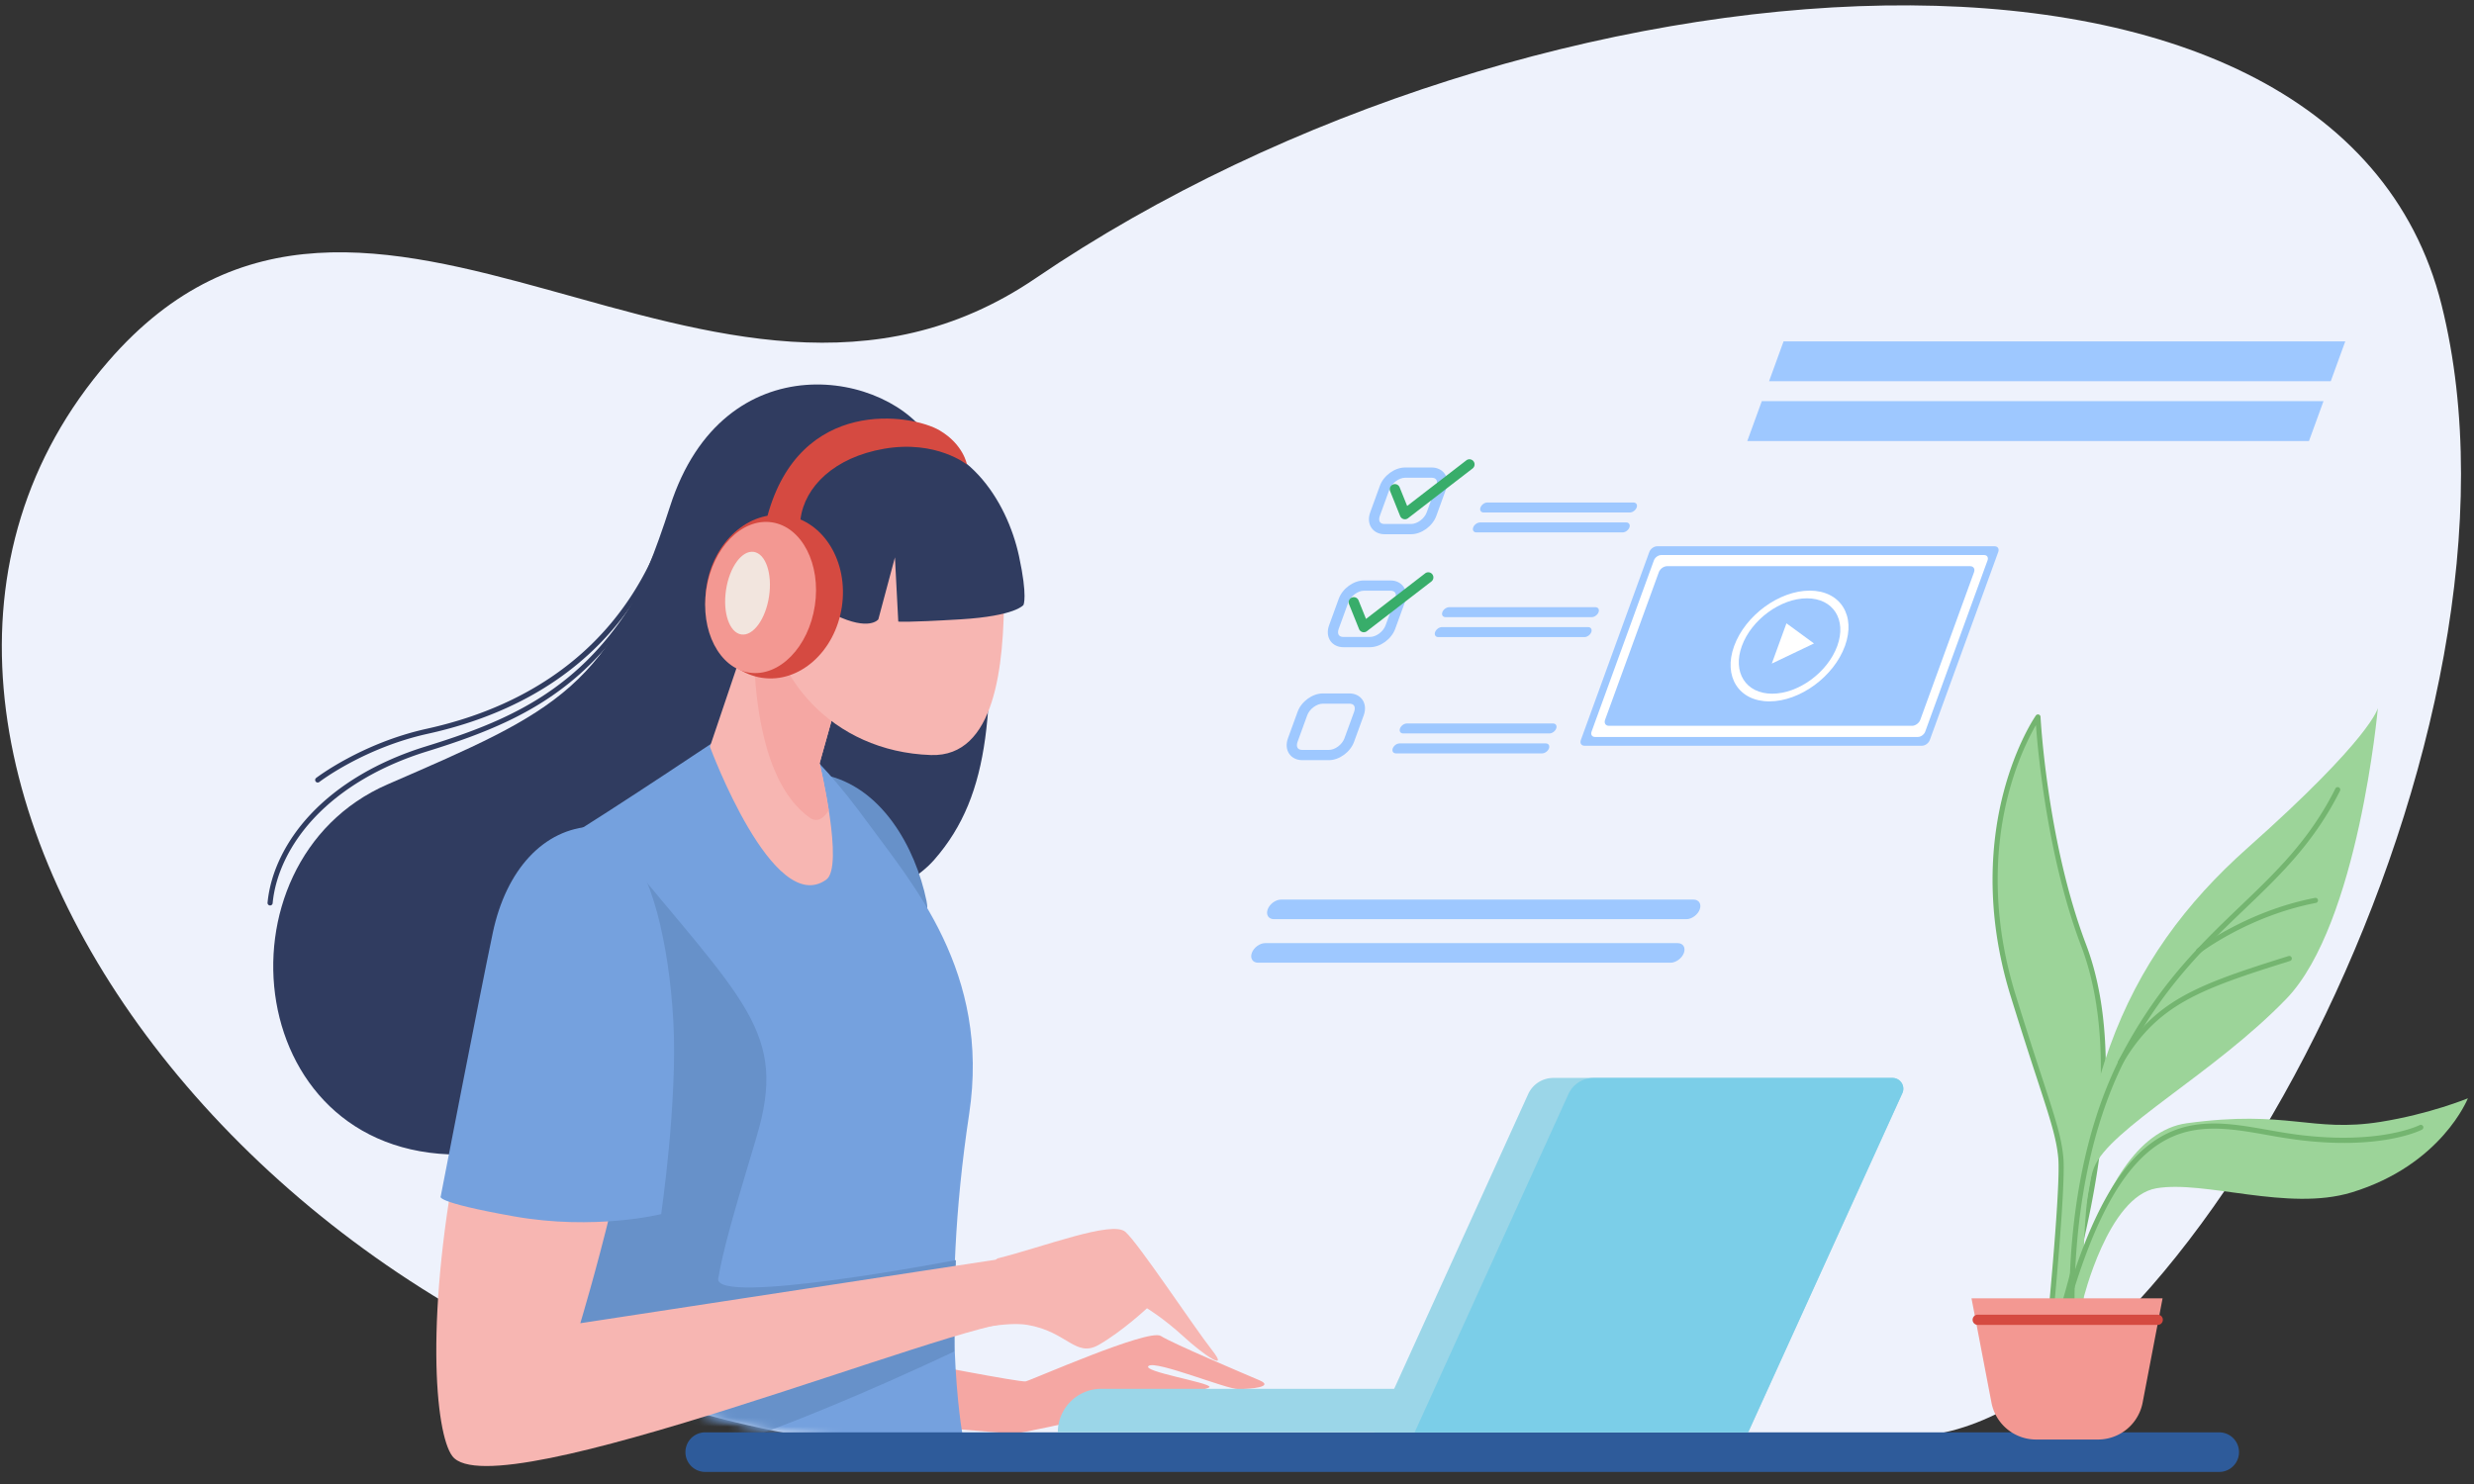<svg width="260" height="156" xmlns="http://www.w3.org/2000/svg" xmlns:xlink="http://www.w3.org/1999/xlink"><rect width="100%" height="100%" fill="#333333" stroke="none"/><defs><path d="M95.217 151.736c-66.016-3.842-118.959-73.685-83.83-114.218 14.404-16.62 31.348-11.663 49.126-6.706 15.847 4.42 32.358 8.838 48.326-2.026C160.964-6.681 245.413-13.13 256.59 31.58c11.177 44.71-25.848 114.568-53.442 118.759-27.594 4.191-107.931 1.397-107.931 1.397" id="a"/></defs><g fill="none" fill-rule="evenodd"><path d="M95.217 152.198C29.2 148.356-23.742 78.513 11.387 37.98c27.245-31.436 63.571 14.321 97.452-8.732C160.964-6.22 245.413-12.667 256.59 32.042c11.177 44.71-25.848 114.567-53.442 118.759-27.594 4.191-107.931 1.397-107.931 1.397" fill="#EEF2FC"/><path d="M103.774 57.54c.699 16.766.524 25.848-5.588 32.834-6.113 6.985-23.228 5.239-23.228 5.239s-1.688 24.683-25.615 25.731c-23.926 1.048-27.36-30.738-8.616-38.888 17.845-7.758 23.52-10.013 29.69-29.224 5.637-17.55 23.228-14.204 27.42-6.87 4.191 7.336 5.937 11.178 5.937 11.178" fill="#303C60"/><path d="M95.915 143.117s11.294 2.212 11.876 2.095c.582-.116 12.924-5.589 14.205-4.773 1.28.814 8.732 3.958 10.362 4.657 1.63.698-.931.931-2.212.931-1.28 0-8.616-3.027-9.43-2.445-.816.582 6.403 1.747 6.403 2.212 0 .466-19.328 4.89-20.492 4.89-1.164 0-10.13-.815-10.13-.815l-.582-6.752" fill="#F5A7A3" fill-rule="nonzero"/><path d="M86.543 81.437c6.083 1.194 9.664 7.632 10.828 13.271 1.164 5.639-10.828-13.27-10.828-13.27" fill="#6791C9"/><g transform="translate(0 .462)"><mask id="b" fill="#fff"><use xlink:href="#a"/></mask><path d="M76.355 76.638s-11.701 7.86-17.988 11.702c-6.288 3.842 2.27 45.233 4.366 60.602 2.096 15.369 38.422 1.397 38.422 1.397s-2.445-12.924.698-33.707c2.252-14.886-5.996-24.217-10.711-30.68-11.901-16.308-14.787-9.314-14.787-9.314" fill="#75A1DE" mask="url(#b)"/><path d="M64.829 88.514c13.447 16.417 17.993 19.486 14.67 30.563-2.62 8.732-3.493 11.876-4.017 14.845-.524 2.969 24.974-1.92 24.974-1.92l-.174 9.605s-20.085 9.605-29.865 11.526c-9.78 1.921-15.892-.349-15.892-.349l10.304-64.27" fill="#6791C9" mask="url(#b)"/></g><path d="M233.223 154.73H74.114a2.08 2.08 0 010-4.16h159.11a2.08 2.08 0 010 4.16" fill="#2E5B9A"/><path d="M80.663 60.567l-6.054 17.93s6.636 17.99 12.225 13.972c1.908-1.371-.699-12.225-.699-12.225L90.21 65.69l-9.547-5.123M61.336 88.278c-8.36.929-9.082 12.225-12.924 31.087-3.842 18.861-2.688 31.311-.873 33.706 4.366 5.763 53.441-14.32 59.554-14.146 4.218.12.698-6.986.698-6.986l-46.805 7.16s6.637-21.83 6.637-33.007c0-11.178-3.144-18.164-6.287-17.814" fill="#F7B6B2" fill-rule="nonzero"/><path d="M104.822 132.288c4.89-1.222 12.05-4.017 13.448-2.794 1.397 1.223 7.16 9.955 9.082 12.4 1.92 2.445-.874.524-2.97-1.397-2.095-1.921-3.842-2.97-3.842-2.97s-2.62 2.446-5.064 3.843c-2.445 1.397-3.319-1.397-7.51-2.096-4.192-.698-14.67 2.97-14.67 2.97l11.526-9.956" fill="#F7B6B2" fill-rule="nonzero"/><path d="M62.267 86.88c-5.123.233-9.081 4.541-10.479 11.178-1.397 6.636-5.472 27.71-5.472 27.71s-.815.583 7.684 2.096c8.5 1.514 15.486-.233 15.486-.233s1.746-11.992 1.28-20.259c-.465-8.266-2.328-16.067-5.355-18.745-3.028-2.678-3.144-1.746-3.144-1.746" fill="#75A1DE"/><path d="M86.135 80.244L90.21 65.69l-9.547-5.123-1.458 4.32c-.318 14.458 3.386 19.294 5.882 21.062.78.552 1.45.125 2.012-.776-.41-2.622-.964-4.929-.964-4.929" fill="#F5A7A3" fill-rule="nonzero"/><path d="M105.521 62.256c0 7.79-.93 17.34-7.684 17.115-10.48-.35-17.082-8.495-17.082-16.284 0-7.79 5.479-14.105 12.237-14.105s12.529 5.484 12.529 13.274" fill="#F7B6B2" fill-rule="nonzero"/><path d="M183.721 150.564H144.44l16.158-35.547a2.906 2.906 0 012.646-1.703h35.65c.825 0 1.372.853 1.031 1.604l-16.203 35.646" fill="#9BD6E8"/><path d="M183.636 150.564h-72.468a4.572 4.572 0 014.571-4.571h67.897v4.571" fill="#9BD6E8"/><path d="M198.892 113.314h-31.416c-1.14 0-2.174.666-2.646 1.703l-16.158 35.547h35.05l16.202-35.646a1.134 1.134 0 00-1.032-1.604" fill="#7BCEE8"/><path d="M93.994 46.276c7.423-.524 11.818 6.258 13.099 12.196.924 4.284.465 5.123.465 5.123s-.815 1.164-6.636 1.513c-5.822.35-6.52.233-6.52.233l-.35-6.753-1.746 6.52s-.931 1.281-4.54-.466c-3.61-1.746-5.24-7.567-5.24-7.567s-.815-3.843 1.98-6.404c2.793-2.561 9.488-4.395 9.488-4.395" fill="#303C60"/><path d="M88.472 63.796c-.712 4.711-4.472 8.05-8.4 7.456-3.927-.593-6.533-4.894-5.821-9.605.712-4.712 4.473-8.05 8.4-7.457 3.927.594 6.533 4.894 5.821 9.606" fill="#D54A41"/><path d="M85.635 63.67c-.659 4.362-3.747 7.513-6.896 7.037-3.15-.476-5.168-4.398-4.509-8.76.66-4.363 3.747-7.514 6.896-7.038 3.15.476 5.169 4.398 4.51 8.76" fill="#F39892"/><path d="M80.822 62.695c-.362 2.397-1.668 4.187-2.916 3.999-1.249-.189-1.968-2.285-1.605-4.682.362-2.397 1.668-4.187 2.916-3.998 1.249.188 1.967 2.284 1.605 4.681" fill="#F2E5DE"/><path d="M80.634 54.31c3.406-12.663 15.162-10.816 18.134-9.053 2.503 1.484 2.852 3.58 2.852 3.58s-3.23-2.62-8.732-1.659c-5.22.911-8.325 3.988-8.761 7.393-.223 1.736-3.493-.262-3.493-.262" fill="#D54A41"/><path d="M28.386 95.184l-.026-.002a.27.27 0 01-.242-.293c.306-3.202 1.906-6.494 4.506-9.268 2.94-3.137 7.124-5.61 12.099-7.148 11.086-3.428 20.758-7.788 26.835-26.488a.27.27 0 01.512.166c-2.793 8.595-6.595 14.852-11.622 19.13-4.435 3.772-9.43 5.809-15.566 7.707-4.886 1.51-8.989 3.932-11.865 7.001-2.52 2.688-4.068 5.867-4.363 8.95a.27.27 0 01-.268.245" fill="#303C60"/><path d="M33.393 82.26a.269.269 0 01-.166-.482c.048-.037 4.785-3.664 11.634-5.173 13.15-2.898 21.978-10.805 25.53-22.867a.27.27 0 01.517.153c-2.194 7.451-6.323 13.332-12.271 17.478-3.83 2.67-8.426 4.608-13.66 5.762-6.726 1.482-11.374 5.037-11.42 5.072a.268.268 0 01-.164.057" fill="#303C60"/><path d="M201.988 78.394H166.52c-.333 0-.504-.27-.383-.602l7.194-19.766c.121-.333.489-.602.821-.602h35.469c.332 0 .502.27.381.602l-7.193 19.766c-.12.332-.489.602-.82.602" fill="#9EC8FF"/><path d="M201.56 77.47h-33.94c-.31 0-.47-.252-.357-.562l6.55-17.998c.114-.31.457-.563.767-.563h33.94c.309 0 .47.252.356.563l-6.549 17.998c-.114.31-.458.562-.767.562" fill="#FFF"/><path d="M200.947 76.298h-31.861c-.35 0-.53-.283-.403-.632l5.648-15.515c.127-.348.512-.632.862-.632h31.861c.348 0 .53.284.402.632l-5.647 15.515c-.126.35-.514.632-.862.632" fill="#9EC8FF"/><path d="M193.891 67.909c-1.17 3.215-4.725 5.821-7.94 5.821-3.215 0-4.873-2.606-3.704-5.821 1.171-3.215 4.727-5.822 7.942-5.822s4.873 2.607 3.702 5.822" fill="#FFF"/><path d="M193.084 67.909c-1.01 2.768-4.07 5.013-6.839 5.013-2.768 0-4.195-2.245-3.188-5.013 1.007-2.769 4.07-5.013 6.839-5.013 2.766 0 4.195 2.244 3.188 5.013" fill="#9EC8FF"/><path fill="#FFF" d="M190.638 67.64l-2.217 1.059-2.218 1.058.771-2.116.77-2.116 2.894 2.116"/><path d="M147.664 50.22c-.636 0-1.402.569-1.638 1.217l-1.017 2.795c-.096.264-.091.502.014.652.114.163.324.197.48.197h2.795c.647 0 1.397-.558 1.637-1.218l1.017-2.794c.097-.265.092-.503-.013-.653-.114-.162-.324-.196-.48-.196h-2.795zm.634 5.938h-2.795c-.574 0-1.07-.24-1.362-.656-.31-.442-.362-1.04-.143-1.639l1.017-2.794c.393-1.08 1.557-1.926 2.65-1.926h2.794c.574 0 1.07.239 1.362.655.31.442.361 1.04.143 1.64l-1.017 2.794c-.393 1.08-1.557 1.926-2.65 1.926zm-4.956 5.937c-.637 0-1.402.57-1.638 1.218l-1.017 2.794c-.096.265-.091.503.014.653.113.163.324.196.48.196h2.794c.648 0 1.398-.557 1.638-1.217l1.017-2.794c.096-.265.091-.503-.014-.653-.114-.162-.324-.197-.48-.197h-2.794zm.633 5.939h-2.794c-.574 0-1.07-.24-1.362-.656-.31-.442-.362-1.04-.144-1.639l1.017-2.794c.393-1.08 1.557-1.926 2.65-1.926h2.794c.574 0 1.07.239 1.362.655.31.442.362 1.04.144 1.64l-1.017 2.793c-.393 1.08-1.557 1.927-2.65 1.927zm-4.955 5.938c-.648 0-1.398.557-1.639 1.217l-1.017 2.794c-.096.265-.09.503.014.653.114.162.324.196.48.196h2.795c.647 0 1.397-.557 1.637-1.217l1.018-2.794c.096-.265.09-.503-.014-.653-.114-.163-.324-.196-.48-.196h-2.795zm.633 5.937h-2.795c-.574 0-1.07-.239-1.362-.655-.31-.442-.362-1.04-.143-1.64l1.017-2.793c.393-1.08 1.557-1.927 2.65-1.927h2.794c.574 0 1.07.24 1.362.656.31.442.362 1.04.144 1.639l-1.018 2.794c-.393 1.08-1.557 1.926-2.65 1.926zm31.635-26.036h-15.37c-.287 0-.437-.236-.332-.524.105-.288.426-.524.714-.524h15.37c.287 0 .437.236.332.524-.105.288-.426.524-.714.524m-.763 2.095h-15.369c-.288 0-.438-.235-.333-.524.105-.288.426-.523.715-.523h15.368c.288 0 .438.235.334.523-.105.289-.427.524-.715.524m-3.242 8.907h-15.369c-.288 0-.438-.235-.333-.524.105-.288.426-.523.715-.523h15.368c.289 0 .439.235.334.523-.105.289-.427.524-.715.524m-.763 2.096h-15.369c-.288 0-.438-.236-.333-.524.105-.288.427-.524.715-.524h15.369c.288 0 .438.236.333.524-.105.288-.426.524-.715.524M162.834 77.1h-15.37c-.288 0-.437-.235-.333-.523.105-.288.427-.524.715-.524h15.369c.288 0 .438.236.333.524-.105.288-.426.523-.714.523m-.764 2.096h-15.368c-.288 0-.438-.236-.333-.524.105-.288.426-.524.714-.524h15.37c.287 0 .437.236.332.524-.105.288-.426.524-.714.524" fill="#9EC8FF"/><path d="M147.647 54.586a.54.54 0 01-.5-.337l-1.054-2.62a.538.538 0 11.999-.402l.79 1.96 6.233-4.806a.539.539 0 01.658.853l-6.797 5.24a.539.539 0 01-.329.112m-4.322 11.876a.535.535 0 01-.5-.338l-1.055-2.62a.539.539 0 011-.402l.789 1.96 6.234-4.805a.539.539 0 01.657.853l-6.797 5.24a.539.539 0 01-.328.112" fill="#38AD6A"/><path fill="#9EC8FF" d="M244.946 40.076h-59.03l1.525-4.192h59.03l-1.525 4.192m-2.289 6.287h-59.03l1.526-4.192h59.03l-1.526 4.192m-65.431 50.262H133.88c-.567 0-.862-.464-.656-1.03.207-.567.839-1.03 1.405-1.03h43.347c.568 0 .862.463.656 1.03-.207.566-.837 1.03-1.405 1.03m-1.667 4.577h-43.347c-.567 0-.862-.464-.655-1.03.206-.567.838-1.03 1.404-1.03h43.349c.565 0 .861.463.655 1.03-.207.566-.84 1.03-1.405 1.03"/><path d="M216.14 139.902c0-.727 8.76-24.938 2.837-40.524-4.146-10.914-4.802-24.01-4.802-24.01s-8.074 11.568-2.618 29.248c3.359 10.882 4.73 13.896 5.019 17.097.292 3.202-1.308 19.208-1.308 19.208l.873-1.019" fill="#9CD499"/><path d="M213.962 76.224c-.664 1.144-1.952 3.648-2.887 7.232-1.207 4.616-2.058 12.02.738 21.08a504.618 504.618 0 002.76 8.646c1.426 4.365 2.077 6.358 2.272 8.507.254 2.8-.897 15.023-1.227 18.408l.267-.31c.031-.16.126-.48.363-1.28 5.06-16.912 5.894-30.045 2.477-39.034-3.513-9.245-4.534-20.172-4.763-23.249zm1.306 64.966a.27.27 0 01-.27-.296c.016-.16 1.596-16.017 1.311-19.156-.19-2.089-.835-4.063-2.248-8.389a498.546 498.546 0 01-2.762-8.654c-2.838-9.193-1.967-16.712-.74-21.401 1.335-5.09 3.313-7.96 3.397-8.08a.27.27 0 01.49.14c.005.132.699 13.181 4.784 23.928 2.215 5.828 2.659 13.514 1.322 22.844-1.068 7.45-2.973 13.816-3.788 16.535-.184.62-.345 1.155-.354 1.253a.235.235 0 01-.065.163l-.873 1.02a.272.272 0 01-.204.093z" fill="#74B570"/><path d="M218.032 142.376c-1.31-26.92 5.093-41.616 18.189-53.257 13.095-11.64 13.676-14.696 13.676-14.696s-2.037 22.7-9.602 30.557c-7.568 7.857-18.626 13.678-20.226 17.752-1.602 4.074-1.018 17.752-1.018 17.752l-1.019 2.474v-.582" fill="#9CD499"/><path d="M216.43 144.704c-.143-.437 2.766-25.173 13.388-26.628 10.623-1.455 13.095 1.018 20.371-.146 5.192-.83 9.167-2.474 9.167-2.474s-2.755 7.014-12.223 9.895c-6.692 2.037-15.424-1.31-20.517-.436-5.093.873-7.711 11.786-7.711 11.786l-.873 5.675-1.602 2.328" fill="#9CD499"/><path d="M217.886 141.045a.268.268 0 01-.267-.245c-.018-.174-1.523-17.552 5.851-30.858 3.812-6.873 7.972-10.856 11.995-14.708 3.749-3.588 7.289-6.978 9.972-12.347a.27.27 0 01.483.241c-2.726 5.453-6.3 8.873-10.083 12.495-3.994 3.824-8.124 7.779-11.895 14.58-7.294 13.158-5.804 30.375-5.789 30.547a.267.267 0 01-.242.293l-.025.002" fill="#74B570"/><path d="M217.16 137.552a.272.272 0 01-.26-.344c2.786-9.6 5.983-15.202 10.06-17.628 3.645-2.169 7.414-1.503 11.403-.798.976.172 1.986.35 2.986.482 8.667 1.137 12.896-.97 12.937-.991a.271.271 0 01.363.116.27.27 0 01-.116.362c-.175.091-4.395 2.209-13.255 1.047a69.076 69.076 0 01-3.009-.486c-3.888-.687-7.559-1.336-11.034.731-3.953 2.352-7.074 7.854-9.818 17.315a.269.269 0 01-.258.194m13.897-37.323a.266.266 0 01-.213-.105.269.269 0 01.047-.377c.052-.04 5.227-3.985 12.41-5.363a.27.27 0 01.103.529c-7.059 1.354-12.134 5.221-12.183 5.26a.27.27 0 01-.164.056m-8.223 11.714a.269.269 0 01-.231-.407c3.79-6.39 8.227-8 17.904-11.033a.268.268 0 01.336.176.269.269 0 01-.175.338c-9.541 2.99-13.914 4.574-17.603 10.794a.267.267 0 01-.23.132" fill="#74B570"/><path d="M220.48 151.325h-6.498a4.78 4.78 0 01-4.695-3.884l-2.096-10.958h20.08l-2.095 10.958a4.78 4.78 0 01-4.696 3.884" fill="#F39892"/><path d="M226.762 139.277h-18.916a.538.538 0 110-1.077h18.916a.538.538 0 110 1.077" fill="#D54A41"/></g></svg>